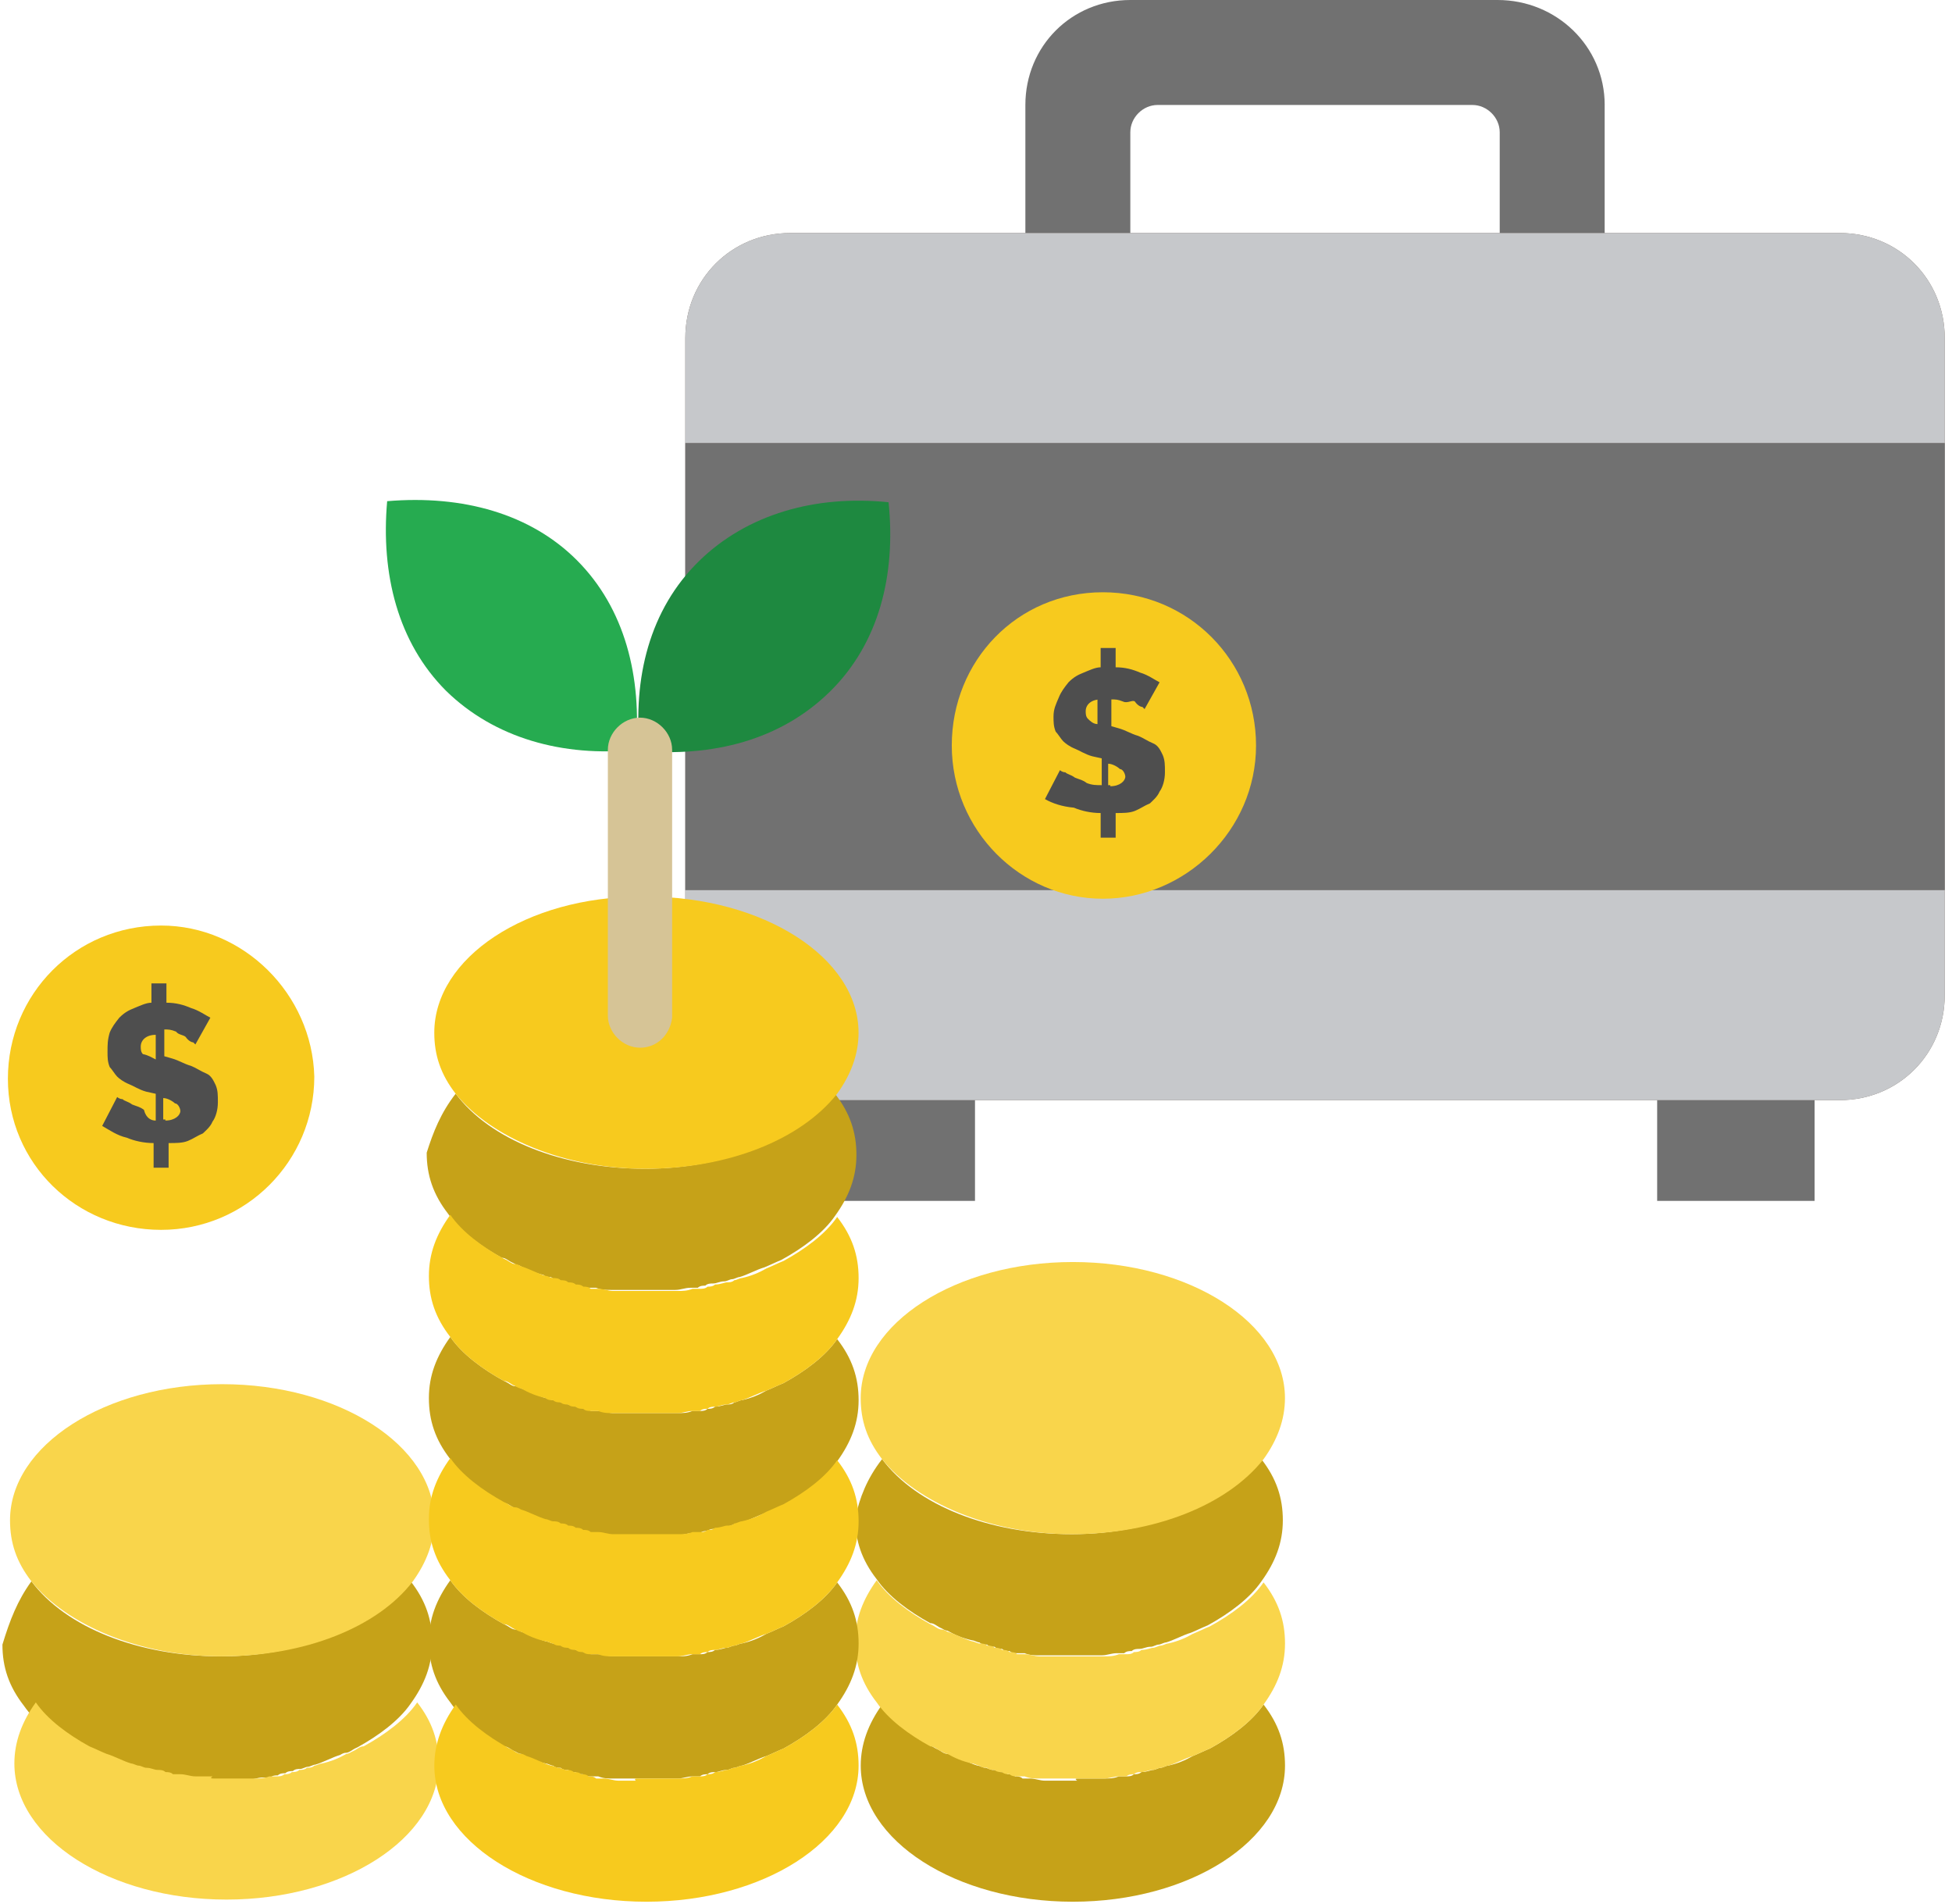 <?xml version="1.0" encoding="UTF-8"?>
<svg xmlns="http://www.w3.org/2000/svg" xmlns:xlink="http://www.w3.org/1999/xlink" width="201px" height="196px" viewBox="0 0 201 196" version="1.1">
  <title>header_payroll_service</title>
  <g id="Page-1" stroke="none" stroke-width="1" fill="none" fill-rule="evenodd">
    <g id="header_payroll_service" transform="translate(0.25, 0)" fill-rule="nonzero">
      <g id="_1628_bag_project_planning" transform="translate(70.319, 0)">
        <path d="M94.666,10.809 L94.666,24.422 L83.859,24.422 L83.859,13.615 C83.859,12.104 82.562,10.807 81.051,10.807 L48.63,10.807 C47.116,10.807 45.822,12.102 45.822,13.615 L45.822,24.422 L35.015,24.422 L35.015,10.809 C35.015,4.756 39.771,0 45.822,0 L83.645,0 C89.696,0 94.668,4.756 94.668,10.809 L94.666,10.809 Z" id="Path" fill="#717171"></path>
        <rect id="Rectangle" fill="#717171" x="100.071" y="112.821" width="16.209" height="10.809"></rect>
        <rect id="Rectangle" fill="#717171" x="13.618" y="112.821" width="16.209" height="10.809"></rect>
        <path d="M118.874,23.991 L10.807,23.991 C4.756,23.991 0,28.747 0,34.8 L0,102.448 C0,108.501 4.756,113.257 10.807,113.257 L118.874,113.257 C124.927,113.257 129.681,108.501 129.681,102.448 L129.681,34.798 C129.681,28.745 124.925,23.989 118.874,23.989 L118.874,23.991 Z" id="Path" fill="#73665C"></path>
        <rect id="Rectangle" fill="#717171" x="1.22054923e-14" y="45.605" width="129.681" height="46.036"></rect>
        <path d="M129.681,102.448 C129.681,108.501 124.925,113.257 118.874,113.257 L10.807,113.257 C4.756,113.257 0,108.501 0,102.448 L0,91.641 L129.681,91.641 L129.681,102.448 Z" id="Path" fill="#C6C8CB"></path>
        <path d="M129.681,34.798 L129.681,45.605 L1.22054923e-14,45.605 L1.22054923e-14,34.798 C1.22054923e-14,28.745 4.756,23.989 10.807,23.989 L118.874,23.989 C124.927,23.989 129.681,28.745 129.681,34.798 Z" id="Path" fill="#C6C8CB"></path>
      </g>
      <g id="Payroll-2" transform="translate(0, 51.472)">
        <g id="_277_Business_investment_money" transform="translate(0, 0)">
          <path d="M2.989,111.328 C6.519,116.071 14.021,119.049 22.516,119.049 C31.01,119.049 38.512,115.74 42.042,111.328 C43.586,113.314 44.25,115.3 44.25,117.617 C44.25,119.934 43.477,121.92 42.042,123.906 L42.042,123.906 C40.829,125.671 38.734,127.215 36.526,128.43 C35.974,128.652 35.753,128.982 35.313,128.982 C35.092,128.982 34.761,129.203 34.761,129.203 C33.988,129.425 32.996,129.976 32.223,130.195 L32.223,130.195 C32.002,130.195 31.671,130.417 31.45,130.417 L31.45,130.417 C31.229,130.417 30.898,130.638 30.677,130.638 L30.677,130.638 C30.456,130.638 30.125,130.638 29.904,130.859 C29.683,130.859 29.352,130.859 29.131,131.08 C28.91,131.08 28.579,131.08 28.358,131.301 C28.137,131.301 27.806,131.301 27.585,131.522 L26.812,131.522 C26.26,131.522 25.82,131.744 25.268,131.744 L18.649,131.744 C18.097,131.744 17.657,131.744 17.105,131.522 L16.332,131.522 C16.111,131.522 15.78,131.522 15.559,131.301 C15.338,131.301 15.007,131.301 14.786,131.08 L14.786,131.08 C14.234,131.08 13.794,130.859 13.573,130.859 C13.351,130.859 13.021,130.859 12.8,130.638 C12.578,130.638 12.248,130.417 12.027,130.417 C11.035,130.195 10.262,129.865 9.489,129.425 C8.937,129.203 8.275,128.873 7.724,128.652 C5.516,127.438 3.421,125.895 2.207,124.127 L2.207,124.127 C0.663,122.141 0,120.155 0,117.838 C0.773,115.3 1.544,113.314 2.978,111.33 L2.989,111.328 Z" id="Path" fill="#C6A218"></path>
          <path d="M110.882,131.625 L113.42,131.625 C113.972,131.625 114.412,131.625 114.964,131.404 L115.737,131.404 C115.958,131.404 116.289,131.404 116.51,131.183 C116.731,131.183 117.062,131.183 117.283,130.962 L117.283,130.962 C117.835,130.962 118.275,130.741 118.496,130.741 C118.717,130.741 119.048,130.52 119.269,130.52 C119.49,130.52 119.821,130.298 120.042,130.298 C121.034,130.077 121.807,129.747 122.58,129.306 C123.132,129.085 123.793,128.755 124.345,128.533 C126.552,127.32 128.648,125.776 129.861,124.009 C131.405,125.995 132.069,127.982 132.069,130.298 C132.069,138.02 122.249,144.309 110.225,144.309 C98.201,144.309 88.381,138.02 88.381,130.298 C88.381,128.091 89.154,125.995 90.589,124.009 C91.802,125.774 93.898,127.318 96.105,128.533 C96.657,128.755 96.878,129.085 97.318,129.085 C97.539,129.085 97.87,129.306 97.87,129.306 C98.643,129.528 99.635,130.079 100.408,130.298 L100.408,130.298 C100.629,130.298 100.96,130.52 101.181,130.52 L101.181,130.52 C101.402,130.52 101.733,130.741 101.954,130.741 L101.954,130.741 C102.175,130.741 102.506,130.741 102.727,130.962 C102.948,130.962 103.279,130.962 103.5,131.183 C103.721,131.183 104.052,131.183 104.273,131.404 C104.494,131.404 104.825,131.404 105.046,131.625 L105.819,131.625 C106.371,131.625 106.811,131.847 107.363,131.847 L110.672,131.847 C110.341,131.625 110.562,131.625 110.893,131.625 L110.882,131.625 Z" id="Path" fill="#C6A218"></path>
          <path d="M90.584,98.749 C94.114,103.493 101.617,106.471 110.111,106.471 C118.606,106.471 126.108,103.162 129.638,98.749 C131.182,100.736 131.845,102.722 131.845,105.039 C131.845,107.356 131.072,109.342 129.638,111.328 L129.638,111.328 C128.425,113.093 126.329,114.637 124.122,115.852 C123.57,116.073 122.909,116.404 122.357,116.625 C121.584,116.846 120.592,117.398 119.819,117.617 C119.598,117.617 119.267,117.838 119.046,117.838 C118.825,117.838 118.494,118.059 118.273,118.059 C117.721,118.059 117.5,118.281 117.06,118.281 L117.06,118.281 C116.838,118.281 116.508,118.281 116.287,118.502 C116.065,118.502 115.735,118.502 115.514,118.723 L114.741,118.723 C114.189,118.723 113.749,118.944 113.197,118.944 L106.798,118.944 C106.246,118.944 105.806,118.944 105.254,118.723 L104.481,118.723 C104.26,118.723 103.929,118.723 103.708,118.502 C103.487,118.502 103.156,118.502 102.935,118.281 C102.714,118.281 102.383,118.281 102.162,118.059 C101.941,118.059 101.61,118.059 101.389,117.838 L101.389,117.838 C101.168,117.838 100.837,117.838 100.616,117.617 L100.616,117.617 C100.395,117.617 100.064,117.396 99.843,117.396 L99.843,117.396 C98.851,117.175 98.078,116.844 97.305,116.404 C97.084,116.404 96.753,116.183 96.753,116.183 C96.202,115.962 95.98,115.631 95.54,115.631 C93.333,114.418 91.237,112.874 90.024,111.107 L90.024,111.107 C88.48,109.121 87.817,107.134 87.817,104.817 C88.259,102.722 89.03,100.736 90.574,98.749 L90.584,98.749 Z" id="Path" fill="#C6A218"></path>
          <path d="M110.882,119.049 L113.42,119.049 C113.972,119.049 114.412,119.049 114.964,118.828 L115.737,118.828 C115.958,118.828 116.289,118.828 116.51,118.607 C116.731,118.607 117.062,118.607 117.283,118.386 L117.283,118.386 C117.835,118.386 118.275,118.165 118.496,118.165 C118.717,118.165 119.048,117.943 119.269,117.943 C119.49,117.943 119.821,117.722 120.042,117.722 C121.034,117.501 121.807,117.17 122.58,116.73 C123.132,116.509 123.793,116.178 124.345,115.957 C126.552,114.744 128.648,113.2 129.861,111.433 C131.405,113.419 132.069,115.405 132.069,117.722 C132.069,120.039 131.296,122.025 129.861,124.011 L129.861,124.011 C128.648,125.776 126.552,127.32 124.345,128.536 C123.793,128.757 123.132,129.087 122.58,129.309 C121.807,129.53 120.815,130.082 120.042,130.301 C119.821,130.301 119.49,130.522 119.269,130.522 C119.048,130.522 118.717,130.743 118.496,130.743 C117.944,130.743 117.723,130.964 117.283,130.964 L117.283,130.964 C117.062,130.964 116.731,130.964 116.51,131.185 C116.289,131.185 115.958,131.185 115.737,131.406 L114.964,131.406 C114.412,131.406 113.972,131.628 113.42,131.628 L106.8,131.628 C106.248,131.628 105.808,131.628 105.256,131.406 L104.483,131.406 C104.262,131.406 103.932,131.406 103.71,131.185 C103.489,131.185 103.159,131.185 102.937,130.964 C102.716,130.964 102.386,130.964 102.164,130.743 C101.943,130.743 101.613,130.743 101.391,130.522 L101.391,130.522 C101.17,130.522 100.84,130.522 100.618,130.301 L100.618,130.301 C100.397,130.301 100.067,130.079 99.845,130.079 L99.845,130.079 C98.853,129.858 98.08,129.528 97.307,129.087 C97.086,129.087 96.756,128.866 96.756,128.866 C96.204,128.645 95.983,128.314 95.542,128.314 C93.335,127.101 91.239,125.557 90.026,123.79 L90.026,123.79 C88.482,121.804 87.819,119.818 87.819,117.501 C87.819,115.184 88.592,113.198 90.026,111.212 C91.239,112.977 93.335,114.521 95.542,115.736 C96.094,115.957 96.315,116.288 96.756,116.288 C96.977,116.288 97.307,116.509 97.307,116.509 C98.08,116.73 99.072,117.282 99.845,117.501 L99.845,117.501 C100.067,117.501 100.397,117.722 100.618,117.722 L100.618,117.722 C100.84,117.722 101.17,117.722 101.391,117.943 L101.391,117.943 C101.613,117.943 101.943,117.943 102.164,118.165 C102.386,118.165 102.716,118.165 102.937,118.386 C103.159,118.386 103.489,118.386 103.71,118.607 C103.932,118.607 104.262,118.607 104.483,118.828 L105.256,118.828 C105.808,118.828 106.248,119.049 106.8,119.049 L110.882,119.049 Z" id="Path" fill="#F9D54B"></path>
          <path d="M110.111,106.473 C101.617,106.473 94.114,103.164 90.584,98.752 C89.041,96.765 88.377,94.779 88.377,92.462 C88.377,84.741 98.196,78.452 110.221,78.452 C122.245,78.452 132.064,84.741 132.064,92.462 C132.064,94.67 131.291,96.765 129.857,98.752 C126.106,103.495 118.603,106.473 110.109,106.473 L110.111,106.473 Z" id="Path" fill="#F9D54B"></path>
          <path d="M21.854,131.625 L25.936,131.625 C26.488,131.625 26.928,131.625 27.48,131.404 L28.253,131.404 C28.474,131.404 28.805,131.404 29.026,131.183 C29.247,131.183 29.578,131.183 29.799,130.962 C30.02,130.962 30.351,130.962 30.572,130.741 C30.793,130.741 31.124,130.741 31.345,130.52 L31.345,130.52 C31.566,130.52 31.897,130.52 32.118,130.298 L32.118,130.298 C32.339,130.298 32.67,130.077 32.891,130.077 L32.891,130.077 C33.883,129.856 34.656,129.525 35.429,129.085 C35.65,129.085 35.981,128.864 35.981,128.864 C36.533,128.643 36.754,128.312 37.194,128.312 C39.401,127.099 41.497,125.555 42.71,123.788 C44.254,125.774 44.918,127.76 44.918,130.077 C44.918,137.799 35.098,144.088 23.074,144.088 C11.05,144.088 1.23,137.799 1.23,130.077 C1.23,127.87 2.003,125.774 3.438,123.788 C4.651,125.553 6.747,127.097 8.954,128.312 C9.506,128.533 10.167,128.864 10.719,129.085 C11.492,129.306 12.484,129.858 13.257,130.077 C13.478,130.077 13.809,130.298 14.03,130.298 C14.251,130.298 14.582,130.52 14.803,130.52 C15.355,130.52 15.576,130.741 16.016,130.741 L16.016,130.741 C16.237,130.741 16.568,130.741 16.789,130.962 C17.01,130.962 17.341,130.962 17.562,131.183 L18.335,131.183 C18.887,131.183 19.327,131.404 19.879,131.404 L21.644,131.404 C21.313,131.625 21.534,131.625 21.865,131.625 L21.865,131.625 L21.854,131.625 Z" id="Path" fill="#F9D54B"></path>
          <path d="M22.516,119.049 C14.021,119.049 6.519,115.74 2.989,111.328 C1.445,109.342 0.782,107.356 0.782,105.039 C0.782,97.317 10.601,91.028 22.625,91.028 C34.65,91.028 44.469,97.317 44.469,105.039 C44.469,107.246 43.696,109.342 42.261,111.328 C38.622,116.071 31.12,119.049 22.514,119.049 L22.516,119.049 Z" id="Path" fill="#F9D54B"></path>
          <path d="M46.676,61.13 C50.206,65.873 57.708,68.852 66.203,68.852 C74.697,68.852 82.2,65.543 85.73,61.13 C87.273,63.116 87.937,65.103 87.937,67.419 C87.937,69.736 87.164,71.723 85.73,73.709 L85.73,73.709 C84.516,75.474 82.421,77.018 80.213,78.233 C79.662,78.454 79,78.785 78.448,79.006 C77.675,79.227 76.683,79.779 75.91,79.998 C75.689,79.998 75.359,80.219 75.137,80.219 C74.916,80.219 74.586,80.44 74.364,80.44 C73.813,80.44 73.591,80.661 73.151,80.661 L73.151,80.661 C72.93,80.661 72.599,80.661 72.378,80.883 C72.157,80.883 71.826,80.883 71.605,81.104 L70.832,81.104 C70.28,81.104 69.84,81.325 69.288,81.325 L62.669,81.325 C62.117,81.325 61.677,81.325 61.125,81.104 L60.352,81.104 C60.131,81.104 59.8,81.104 59.579,80.883 C59.358,80.883 59.027,80.883 58.806,80.661 C58.585,80.661 58.254,80.661 58.033,80.44 C57.812,80.44 57.481,80.44 57.26,80.219 L57.26,80.219 C57.039,80.219 56.708,80.219 56.487,79.998 L56.487,79.998 C56.266,79.998 55.935,79.998 55.714,79.777 L55.714,79.777 C54.722,79.556 53.949,79.225 53.176,78.785 C52.955,78.785 52.624,78.564 52.624,78.564 C52.072,78.342 51.851,78.012 51.411,78.012 C49.203,76.799 47.108,75.255 45.895,73.488 L45.895,73.488 C44.351,71.501 43.687,69.515 43.687,67.198 C44.349,65.103 45.122,63.116 46.665,61.13 L46.676,61.13 Z" id="Path" fill="#C6A218"></path>
          <path d="M66.976,94.006 L69.514,94.006 C70.066,94.006 70.506,94.006 71.058,93.785 L71.831,93.785 C72.052,93.785 72.383,93.785 72.604,93.564 C72.825,93.564 73.156,93.564 73.377,93.343 L73.377,93.343 C73.929,93.343 74.369,93.122 74.59,93.122 C74.811,93.122 75.142,93.122 75.363,92.9 C75.584,92.9 75.915,92.679 76.136,92.679 C77.128,92.458 77.901,92.127 78.674,91.687 C79.226,91.466 79.887,91.135 80.439,90.914 C82.646,89.701 84.742,88.157 85.955,86.39 C87.499,88.376 88.162,90.362 88.162,92.679 C88.162,94.996 87.389,96.982 85.955,98.968 L85.955,98.968 C84.742,100.733 82.646,102.277 80.439,103.493 C79.887,103.714 79.226,104.044 78.674,104.266 C77.901,104.487 76.909,105.039 76.136,105.258 C75.915,105.258 75.584,105.479 75.363,105.479 C75.142,105.479 74.811,105.7 74.59,105.7 C74.038,105.7 73.817,105.921 73.377,105.921 L73.377,105.921 C73.156,105.921 72.825,105.921 72.604,106.142 C72.383,106.142 72.052,106.142 71.831,106.363 L71.058,106.363 C70.506,106.363 70.066,106.585 69.514,106.585 L62.894,106.585 C62.342,106.585 61.902,106.585 61.35,106.363 L60.577,106.363 C60.356,106.363 60.025,106.363 59.804,106.142 C59.583,106.142 59.252,106.142 59.031,105.921 C58.81,105.921 58.479,105.921 58.258,105.7 C58.037,105.7 57.706,105.7 57.485,105.479 L57.485,105.479 C57.264,105.479 56.933,105.479 56.712,105.258 L56.712,105.258 C56.491,105.258 56.16,105.258 55.939,105.037 L55.939,105.037 C54.947,104.815 54.174,104.485 53.401,104.044 C53.18,104.044 52.849,103.823 52.849,103.823 C52.298,103.602 52.076,103.272 51.636,103.272 C49.429,102.058 47.333,100.514 46.12,98.747 L46.12,98.747 C44.576,96.761 43.913,94.775 43.913,92.458 C43.913,90.141 44.686,88.155 46.12,86.169 C47.333,87.934 49.429,89.478 51.636,90.693 C52.188,90.914 52.409,91.245 52.849,91.245 C53.071,91.245 53.401,91.466 53.401,91.466 C54.174,91.687 55.166,92.239 55.939,92.458 L55.939,92.458 C56.16,92.458 56.491,92.679 56.712,92.679 L56.712,92.679 C56.933,92.679 57.264,92.679 57.485,92.9 L57.485,92.9 C57.706,92.9 58.037,92.9 58.258,93.122 C58.479,93.122 58.81,93.122 59.031,93.343 C59.252,93.343 59.583,93.343 59.804,93.564 C60.025,93.564 60.356,93.564 60.577,93.785 L61.35,93.785 C61.902,93.785 62.342,94.006 62.894,94.006 L66.976,94.006 Z" id="Path" fill="#C6A218"></path>
          <path d="M66.976,119.049 L69.514,119.049 C70.066,119.049 70.506,119.049 71.058,118.828 L71.831,118.828 C72.052,118.828 72.383,118.828 72.604,118.607 C72.825,118.607 73.156,118.607 73.377,118.386 L73.377,118.386 C73.929,118.386 74.369,118.165 74.59,118.165 C74.811,118.165 75.142,117.943 75.363,117.943 C75.584,117.943 75.915,117.722 76.136,117.722 C77.128,117.501 77.901,117.17 78.674,116.73 C79.226,116.509 79.887,116.178 80.439,115.957 C82.646,114.744 84.742,113.2 85.955,111.433 C87.499,113.419 88.162,115.405 88.162,117.722 C88.162,120.039 87.389,122.025 85.955,124.011 L85.955,124.011 C84.742,125.776 82.646,127.32 80.439,128.536 C79.887,128.757 79.226,129.087 78.674,129.309 C77.901,129.53 76.909,130.082 76.136,130.301 C75.915,130.301 75.584,130.522 75.363,130.522 C75.142,130.522 74.811,130.743 74.59,130.743 C74.038,130.743 73.817,130.964 73.377,130.964 L73.377,130.964 C73.156,130.964 72.825,130.964 72.604,131.185 C72.383,131.185 72.052,131.185 71.831,131.406 L71.058,131.406 C70.506,131.406 70.066,131.628 69.514,131.628 L62.894,131.628 C62.342,131.628 61.902,131.628 61.35,131.406 L60.577,131.406 C60.356,131.406 60.025,131.406 59.804,131.185 C59.583,131.185 59.252,131.185 59.031,130.964 C58.81,130.964 58.479,130.964 58.258,130.743 C58.037,130.743 57.706,130.743 57.485,130.522 L57.485,130.522 C57.264,130.522 56.933,130.522 56.712,130.301 L56.712,130.301 C56.491,130.301 56.16,130.079 55.939,130.079 L55.939,130.079 C54.947,129.858 54.174,129.528 53.401,129.087 C53.18,129.087 52.849,128.866 52.849,128.866 C52.298,128.645 52.076,128.314 51.636,128.314 C49.429,127.101 47.333,125.557 46.12,123.79 L46.12,123.79 C44.576,121.804 43.913,119.818 43.913,117.501 C43.913,115.184 44.686,113.198 46.12,111.212 C47.333,112.977 49.429,114.521 51.636,115.736 C52.188,115.957 52.409,116.288 52.849,116.288 C53.071,116.288 53.401,116.509 53.401,116.509 C54.174,116.73 55.166,117.282 55.939,117.501 L55.939,117.501 C56.16,117.501 56.491,117.722 56.712,117.722 L56.712,117.722 C56.933,117.722 57.264,117.722 57.485,117.943 L57.485,117.943 C57.706,117.943 58.037,117.943 58.258,118.165 C58.479,118.165 58.81,118.165 59.031,118.386 C59.252,118.386 59.583,118.386 59.804,118.607 C60.025,118.607 60.356,118.607 60.577,118.828 L61.35,118.828 C61.902,118.828 62.342,119.049 62.894,119.049 L66.976,119.049 Z" id="Path" fill="#C6A218"></path>
          <path d="M65.43,131.625 L69.512,131.625 C70.064,131.625 70.504,131.625 71.056,131.404 L71.829,131.404 C72.05,131.404 72.38,131.404 72.602,131.183 C72.823,131.183 73.153,131.183 73.375,130.962 L73.375,130.962 C73.926,130.962 74.367,130.741 74.588,130.741 C74.809,130.741 75.14,130.52 75.361,130.52 C75.582,130.52 75.913,130.298 76.134,130.298 C77.126,130.077 77.899,129.747 78.672,129.306 C79.224,129.085 79.885,128.755 80.437,128.533 C82.644,127.32 84.74,125.776 85.953,124.009 C87.497,125.995 88.16,127.982 88.16,130.298 C88.16,138.02 78.341,144.309 66.317,144.309 C54.292,144.309 44.473,138.02 44.473,130.298 C44.473,128.091 45.246,125.995 46.68,124.009 C47.894,125.774 49.989,127.318 52.197,128.533 C52.748,128.755 52.97,129.085 53.41,129.085 C53.631,129.085 53.962,129.306 53.962,129.306 C54.735,129.528 55.727,130.079 56.5,130.298 L56.5,130.298 C56.721,130.298 57.051,130.52 57.273,130.52 L57.273,130.52 C57.494,130.52 57.824,130.741 58.046,130.741 L58.046,130.741 C58.267,130.741 58.597,130.741 58.819,130.962 C59.04,130.962 59.37,130.962 59.592,131.183 C59.813,131.183 60.143,131.183 60.365,131.404 C60.586,131.404 60.916,131.404 61.138,131.625 L61.911,131.625 C62.462,131.625 62.903,131.847 63.454,131.847 L65.219,131.847 C64.998,131.625 65.219,131.625 65.441,131.625 L65.441,131.625 L65.43,131.625 Z" id="Path" fill="#F7CA1E"></path>
          <path d="M66.976,106.473 L69.514,106.473 C70.066,106.473 70.506,106.473 71.058,106.252 L71.831,106.252 C72.052,106.252 72.383,106.252 72.604,106.031 C72.825,106.031 73.156,106.031 73.377,105.81 L73.377,105.81 C73.929,105.81 74.369,105.588 74.59,105.588 C74.811,105.588 75.142,105.588 75.363,105.367 C75.584,105.367 75.915,105.146 76.136,105.146 C77.128,104.925 77.901,104.594 78.674,104.154 C79.226,103.933 79.887,103.602 80.439,103.381 C82.646,102.168 84.742,100.624 85.955,98.857 C87.499,100.843 88.162,102.829 88.162,105.146 C88.162,107.463 87.389,109.449 85.955,111.435 L85.955,111.435 C84.742,113.2 82.646,114.744 80.439,115.959 C79.887,116.181 79.226,116.511 78.674,116.732 C77.901,116.954 76.909,117.505 76.136,117.724 C75.915,117.724 75.584,117.946 75.363,117.946 C75.142,117.946 74.811,118.167 74.59,118.167 C74.038,118.167 73.817,118.388 73.377,118.388 L73.377,118.388 C73.156,118.388 72.825,118.388 72.604,118.609 C72.383,118.609 72.052,118.609 71.831,118.83 L71.058,118.83 C70.506,118.83 70.066,119.051 69.514,119.051 L62.894,119.051 C62.342,119.051 61.902,119.051 61.35,118.83 L60.577,118.83 C60.356,118.83 60.025,118.83 59.804,118.609 C59.583,118.609 59.252,118.609 59.031,118.388 C58.81,118.388 58.479,118.388 58.258,118.167 C58.037,118.167 57.706,118.167 57.485,117.946 L57.485,117.946 C57.264,117.946 56.933,117.946 56.712,117.724 L56.712,117.724 C56.491,117.724 56.16,117.503 55.939,117.503 L55.939,117.503 C54.947,117.282 54.174,116.951 53.401,116.511 C53.18,116.511 52.849,116.29 52.849,116.29 C52.298,116.069 52.076,115.738 51.636,115.738 C49.429,114.525 47.333,112.981 46.12,111.214 L46.12,111.214 C44.576,109.228 43.913,107.242 43.913,104.925 C43.913,102.608 44.686,100.622 46.12,98.636 C47.333,100.401 49.429,101.945 51.636,103.16 C52.188,103.381 52.409,103.712 52.849,103.712 C53.071,103.712 53.401,103.933 53.401,103.933 C54.174,104.154 55.166,104.706 55.939,104.925 L55.939,104.925 C56.16,104.925 56.491,105.146 56.712,105.146 L56.712,105.146 C56.933,105.146 57.264,105.146 57.485,105.367 L57.485,105.367 C57.706,105.367 58.037,105.367 58.258,105.588 C58.479,105.588 58.81,105.588 59.031,105.81 C59.252,105.81 59.583,105.81 59.804,106.031 C60.025,106.031 60.356,106.031 60.577,106.252 L61.35,106.252 C61.902,106.252 62.342,106.473 62.894,106.473 L66.976,106.473 Z" id="Path" fill="#F7CA1E"></path>
          <path d="M66.976,81.43 L69.514,81.43 C70.066,81.43 70.506,81.43 71.058,81.209 L71.831,81.209 C72.052,81.209 72.383,81.209 72.604,80.988 C72.825,80.988 73.156,80.988 73.377,80.767 L73.377,80.767 C73.929,80.767 74.369,80.545 74.59,80.545 C74.811,80.545 75.142,80.545 75.363,80.324 C75.584,80.324 75.915,80.103 76.136,80.103 C77.128,79.882 77.901,79.551 78.674,79.111 C79.226,78.89 79.887,78.559 80.439,78.338 C82.646,77.125 84.742,75.581 85.955,73.814 C87.499,75.8 88.162,77.786 88.162,80.103 C88.162,82.42 87.389,84.406 85.955,86.392 L85.955,86.392 C84.742,88.157 82.646,89.701 80.439,90.916 C79.887,91.138 79.226,91.468 78.674,91.689 C77.901,91.911 76.909,92.462 76.136,92.681 C75.915,92.681 75.584,92.903 75.363,92.903 C75.142,92.903 74.811,93.124 74.59,93.124 C74.038,93.124 73.817,93.345 73.377,93.345 L73.377,93.345 C73.156,93.345 72.825,93.345 72.604,93.566 C72.383,93.566 72.052,93.566 71.831,93.787 L71.058,93.787 C70.506,93.787 70.066,94.008 69.514,94.008 L62.894,94.008 C62.342,94.008 61.902,94.008 61.35,93.787 L60.577,93.787 C60.356,93.787 60.025,93.787 59.804,93.566 C59.583,93.566 59.252,93.566 59.031,93.345 C58.81,93.345 58.479,93.345 58.258,93.124 C58.037,93.124 57.706,93.124 57.485,92.903 L57.485,92.903 C57.264,92.903 56.933,92.903 56.712,92.681 L56.712,92.681 C56.491,92.681 56.16,92.681 55.939,92.46 L55.939,92.46 C54.947,92.239 54.174,91.908 53.401,91.468 C53.18,91.468 52.849,91.247 52.849,91.247 C52.298,91.026 52.076,90.695 51.636,90.695 C49.429,89.482 47.333,87.938 46.12,86.171 L46.12,86.171 C44.576,84.185 43.913,82.199 43.913,79.882 C43.913,77.565 44.686,75.579 46.12,73.593 C47.333,75.358 49.429,76.902 51.636,78.117 C52.188,78.338 52.409,78.669 52.849,78.669 C53.071,78.669 53.401,78.89 53.401,78.89 C54.174,79.111 55.166,79.663 55.939,79.882 L55.939,79.882 C56.16,79.882 56.491,80.103 56.712,80.103 L56.712,80.103 C56.933,80.103 57.264,80.103 57.485,80.324 L57.485,80.324 C57.706,80.324 58.037,80.324 58.258,80.545 C58.479,80.545 58.81,80.545 59.031,80.767 C59.252,80.767 59.583,80.767 59.804,80.988 C60.025,80.988 60.356,80.988 60.577,81.209 L61.35,81.209 C61.902,81.209 62.342,81.43 62.894,81.43 L66.976,81.43 Z" id="Path" fill="#F7CA1E"></path>
          <path d="M66.203,68.854 C57.708,68.854 50.206,65.545 46.676,61.132 C45.132,59.146 44.469,57.16 44.469,54.843 C44.469,47.122 53.957,40.833 65.761,40.833 L66.312,40.833 C78.337,40.833 88.156,47.122 88.156,54.843 C88.156,57.051 87.383,59.146 85.949,61.132 C82.197,65.876 74.695,68.854 66.201,68.854 L66.203,68.854 Z" id="Path" fill="#F7CA1E"></path>
          <path d="M16.338,43.811 C7.513,43.811 0.563,50.871 0.563,59.586 C0.563,68.302 7.623,75.141 16.338,75.141 C25.054,75.141 32.114,68.081 32.114,59.365 C31.893,50.871 24.833,43.811 16.338,43.811 L16.338,43.811 Z" id="Path" fill="#F7CA1E"></path>
          <path d="M113.311,9.501 C104.486,9.501 97.756,16.561 97.756,25.276 C97.756,33.992 104.816,41.052 113.311,41.052 C121.805,41.052 129.086,33.992 129.086,25.276 C129.086,16.561 122.136,9.501 113.311,9.501 L113.311,9.501 Z" id="Path" fill="#F7CA1E"></path>
          <path d="M91.246,0.233 C92.019,7.736 90.254,14.796 85.178,19.76 C80.102,24.724 73.153,26.489 65.651,25.828 C64.878,18.326 66.643,11.266 71.719,6.301 C76.683,1.446 83.743,-0.538 91.246,0.233 Z" id="Path" fill="#1E8940"></path>
          <path d="M59.143,6.192 C64.107,11.156 65.872,18.216 65.211,25.718 C57.708,26.491 50.648,24.505 45.684,19.65 C40.72,14.686 38.955,7.626 39.616,0.124 C47.449,-0.538 54.4,1.449 59.143,6.192 Z" id="Path" fill="#26AB50"></path>
          <path d="M114.081,29.47 C115.073,29.47 115.625,28.918 115.625,28.478 C115.625,28.256 115.404,27.705 115.073,27.705 C114.852,27.483 114.3,27.153 113.86,27.153 L113.86,29.36 L114.081,29.36 L114.081,29.47 L114.081,29.47 Z M113.089,20.533 C112.097,20.533 111.546,21.085 111.546,21.746 C111.546,21.967 111.546,22.298 111.767,22.519 C111.988,22.74 112.319,23.071 112.759,23.071 L112.759,20.533 L113.089,20.533 L113.089,20.533 Z M107.352,30.792 L108.896,27.814 C108.896,27.814 109.117,28.035 109.448,28.035 C109.669,28.256 110,28.256 110.44,28.587 C110.992,28.808 111.213,28.808 111.653,29.139 C112.205,29.36 112.645,29.36 113.197,29.36 L113.197,26.603 L112.205,26.382 C111.432,26.161 110.992,25.83 110.44,25.609 C109.888,25.388 109.448,25.057 109.227,24.836 C109.005,24.615 108.675,24.063 108.454,23.844 C108.232,23.292 108.232,22.852 108.232,22.3 C108.232,21.527 108.454,21.087 108.784,20.314 C109.005,19.762 109.336,19.322 109.776,18.77 C110.328,18.218 110.768,17.997 111.32,17.778 C111.872,17.557 112.533,17.226 113.085,17.226 L113.085,15.24 L114.629,15.24 L114.629,17.226 C115.621,17.226 116.394,17.447 117.167,17.778 C117.94,17.999 118.711,18.551 119.153,18.77 L117.609,21.527 L117.388,21.306 C117.167,21.306 116.836,21.085 116.615,20.754 C116.394,20.533 115.842,20.975 115.402,20.754 C114.85,20.533 114.629,20.533 114.189,20.533 L114.189,23.29 L114.962,23.511 C115.735,23.732 116.175,24.063 116.948,24.284 C117.5,24.505 117.94,24.836 118.492,25.057 C119.044,25.278 119.265,25.83 119.484,26.27 C119.705,26.822 119.705,27.262 119.705,28.035 C119.705,28.808 119.484,29.579 119.153,30.021 C118.932,30.573 118.38,31.013 118.161,31.235 C117.609,31.456 117.169,31.786 116.617,32.008 C116.065,32.229 115.404,32.229 114.631,32.229 L114.631,34.767 L113.087,34.767 L113.087,32.229 C112.095,32.229 111.101,32.008 110.33,31.677 C109.117,31.567 108.123,31.235 107.352,30.794 L107.352,30.792 Z" id="Shape" fill="#4E4E4E"></path>
          <path d="M16.778,63.889 C17.77,63.889 18.322,63.338 18.322,62.897 C18.322,62.676 18.101,62.124 17.77,62.124 C17.549,61.903 16.997,61.573 16.557,61.573 L16.557,63.78 L16.778,63.78 L16.778,63.889 L16.778,63.889 Z M15.786,57.6 L15.786,55.062 C14.794,55.062 14.242,55.614 14.242,56.275 C14.242,56.497 14.242,56.827 14.464,57.048 C15.015,57.158 15.346,57.379 15.788,57.6 L15.786,57.6 Z M15.786,63.889 L15.786,61.132 L14.794,60.911 C14.021,60.69 13.581,60.359 13.029,60.138 C12.477,59.917 12.037,59.586 11.816,59.365 C11.595,59.144 11.264,58.592 11.043,58.373 C10.822,57.821 10.822,57.381 10.822,56.829 C10.822,56.056 10.822,55.616 11.043,54.843 C11.264,54.291 11.595,53.851 12.035,53.299 C12.587,52.748 13.027,52.526 13.579,52.307 C14.131,52.088 14.792,51.756 15.344,51.756 L15.344,49.769 L16.888,49.769 L16.888,51.756 C17.88,51.756 18.653,51.977 19.426,52.307 C20.199,52.529 20.97,53.08 21.412,53.299 L19.868,56.056 L19.647,55.835 C19.426,55.835 19.095,55.614 18.874,55.283 C18.653,55.062 18.101,55.062 17.882,54.732 C17.33,54.51 17.109,54.51 16.669,54.51 L16.669,57.267 L17.442,57.489 C18.215,57.71 18.655,58.04 19.428,58.262 C19.98,58.483 20.42,58.813 20.972,59.035 C21.524,59.256 21.745,59.808 21.964,60.248 C22.185,60.8 22.185,61.24 22.185,62.013 C22.185,62.786 21.964,63.557 21.633,63.999 C21.412,64.551 20.86,64.991 20.641,65.212 C20.089,65.433 19.649,65.764 19.097,65.985 C18.545,66.206 17.884,66.206 17.111,66.206 L17.111,68.744 L15.567,68.744 L15.567,66.206 C14.575,66.206 13.581,65.985 12.81,65.654 C11.818,65.433 11.045,64.881 10.272,64.441 L11.816,61.463 C11.816,61.463 12.037,61.684 12.368,61.684 C12.589,61.905 12.92,61.905 13.36,62.236 C13.912,62.457 14.133,62.457 14.573,62.788 C14.794,63.67 15.346,63.892 15.786,63.892 L15.786,63.889 Z" id="Shape" fill="#4E4E4E"></path>
          <path d="M65.651,56.387 C63.886,56.387 62.342,54.843 62.342,53.078 L62.342,25.718 C62.342,23.953 63.886,22.41 65.651,22.41 C67.416,22.41 68.96,23.953 68.96,25.718 L68.96,53.299 C68.739,55.064 67.416,56.389 65.651,56.389 L65.651,56.387 Z" id="Path" fill="#D6C496"></path>
        </g>
      </g>
    </g>
  </g>
</svg>
